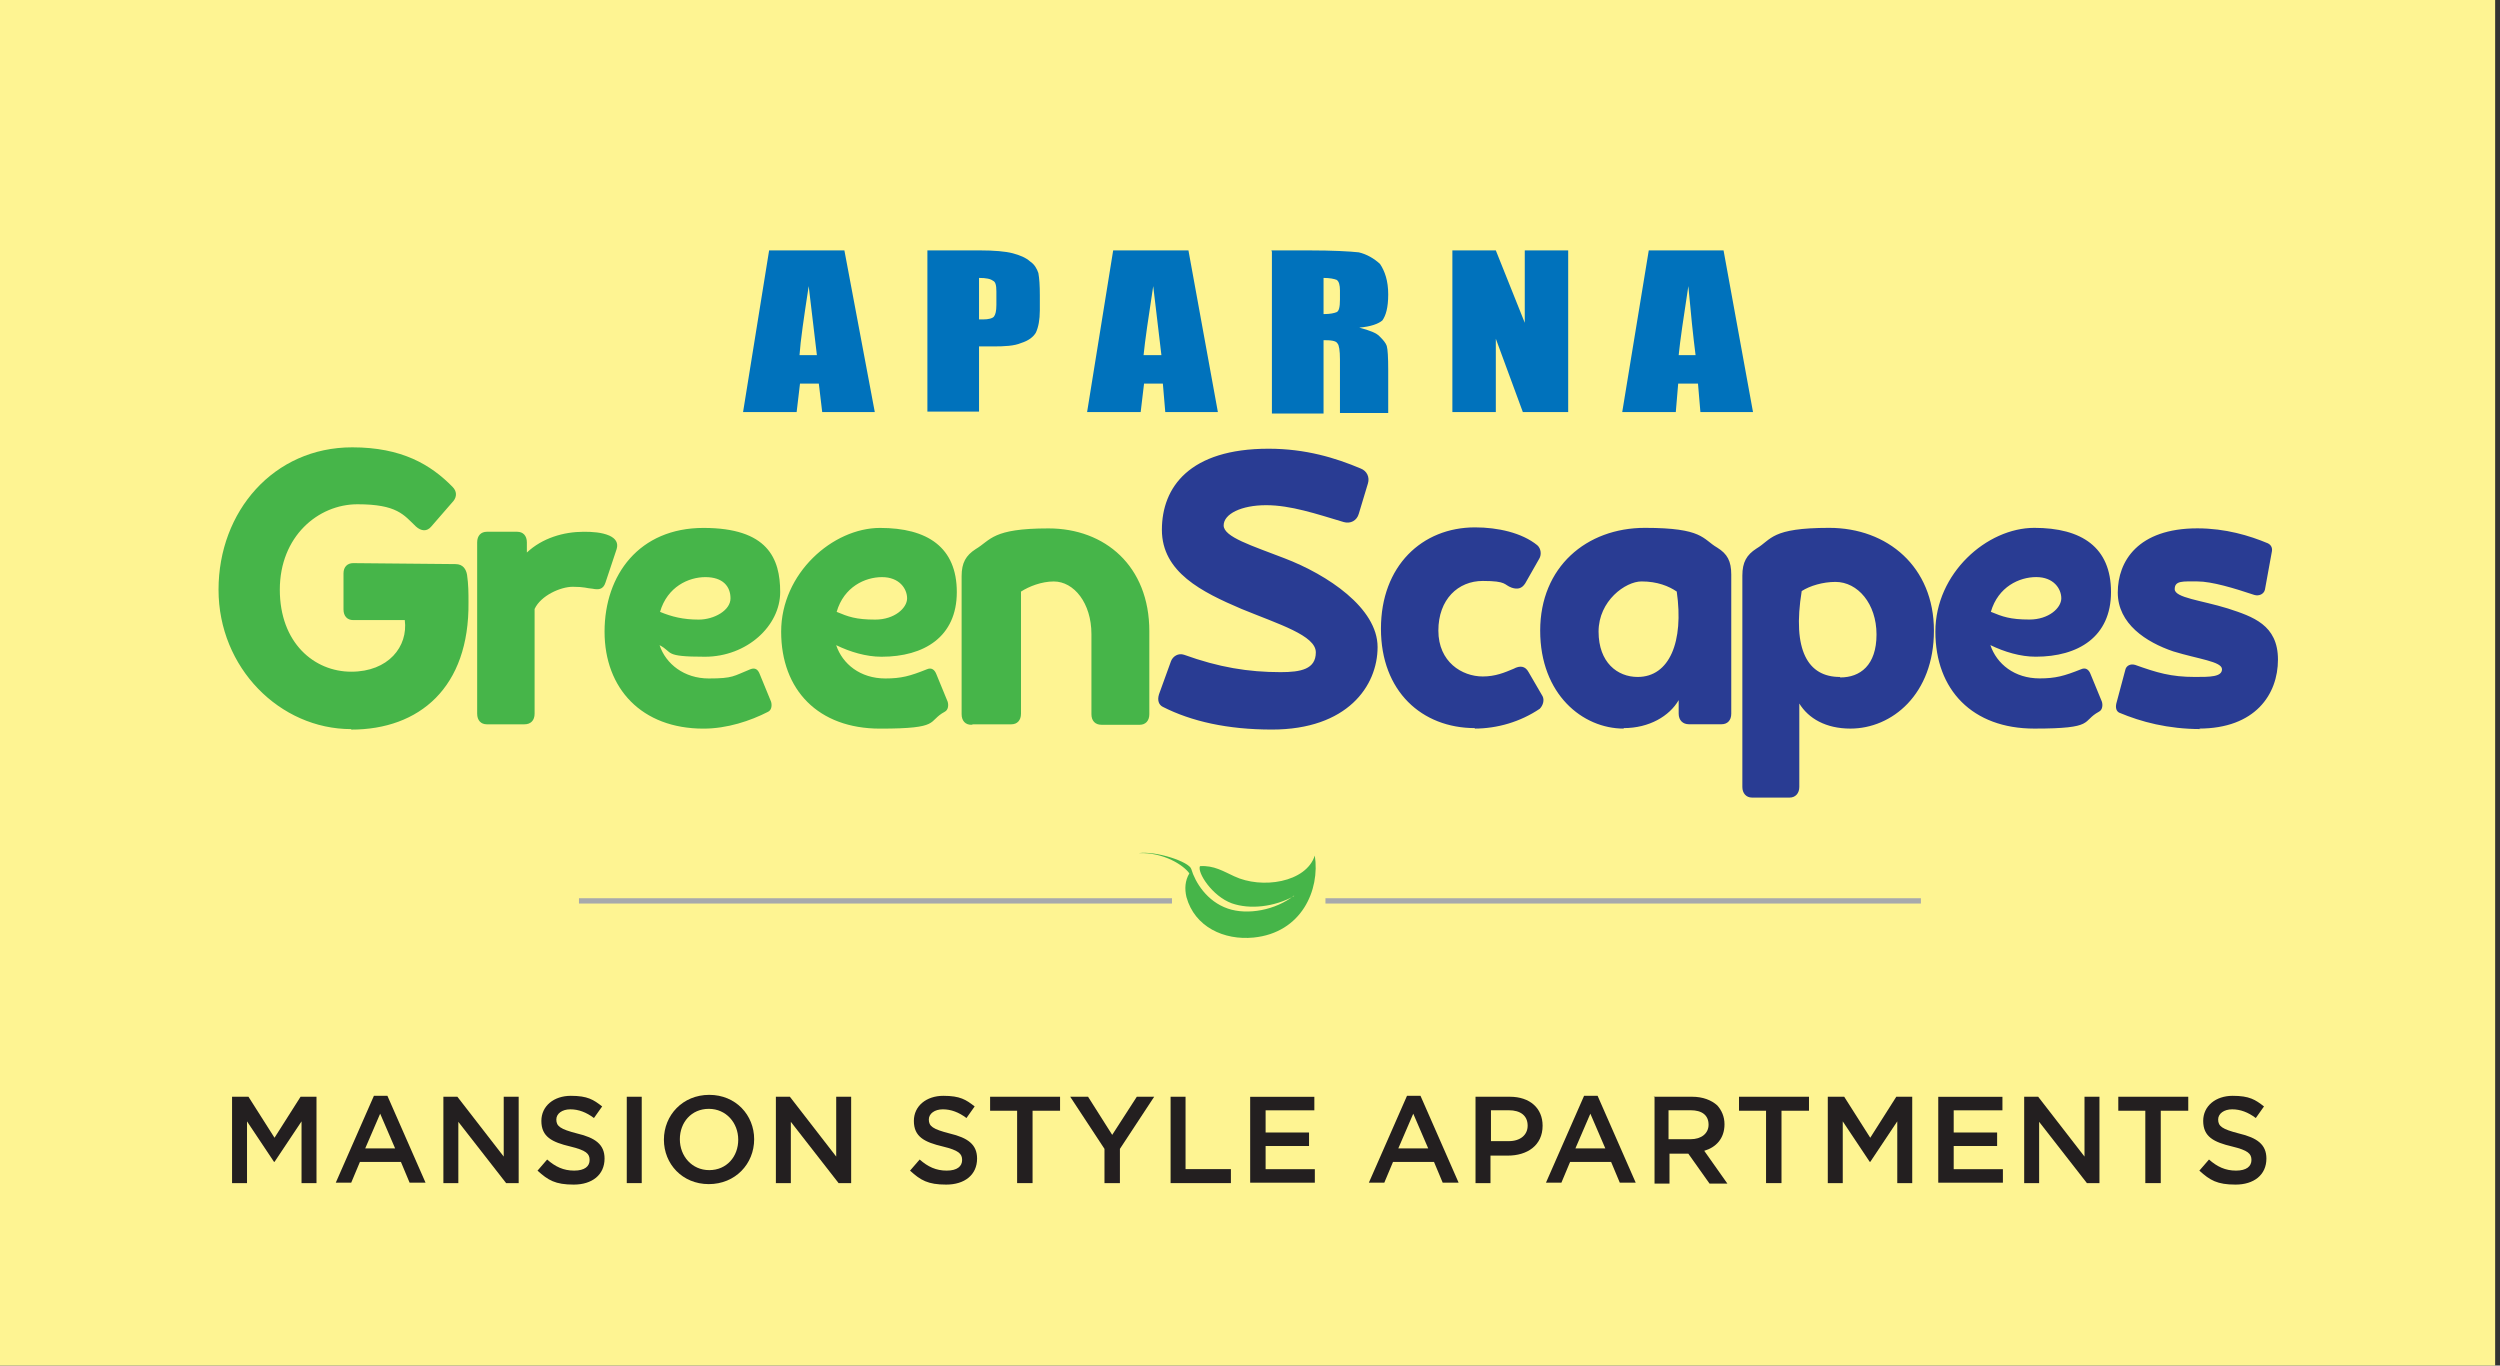 <svg width="119" height="65" viewBox="0 0 119 65" fill="none" xmlns="http://www.w3.org/2000/svg">
<rect x="0" y="0" width="119" height="65" fill="#333333" stroke="none"/>
<path d="M118.769 0H0V65H118.769V0Z" fill="#FEF492"/>
<path fill-rule="evenodd" clip-rule="evenodd" d="M80.709 16.904C80.594 16.008 80.48 14.905 80.365 13.619C80.135 15.112 79.974 16.215 79.905 16.904H80.732H80.709ZM82.041 11.919L83.443 19.614H80.939L80.824 18.259H79.882L79.768 19.614H77.218L78.481 11.919H82.041ZM74.646 11.919V19.614H72.487L71.201 16.123V19.614H69.133V11.919H71.201L72.579 15.365V11.919H74.646ZM63.001 13.252V14.951C63.322 14.951 63.506 14.905 63.621 14.859C63.736 14.813 63.782 14.607 63.782 14.262V13.826C63.782 13.573 63.736 13.389 63.621 13.32C63.506 13.275 63.299 13.229 63.001 13.229M60.52 11.919H62.289C63.46 11.919 64.241 11.965 64.677 12.011C65.068 12.103 65.412 12.31 65.688 12.563C65.918 12.907 66.079 13.366 66.079 14.01C66.079 14.653 65.964 15.02 65.803 15.25C65.619 15.411 65.252 15.548 64.701 15.594C65.206 15.732 65.527 15.847 65.688 16.031C65.849 16.192 65.964 16.329 66.01 16.467C66.056 16.628 66.079 17.018 66.079 17.616V19.66H63.782V17.11C63.782 16.674 63.736 16.421 63.667 16.352C63.598 16.215 63.345 16.192 63.001 16.192V19.683H60.543V11.988L60.52 11.919ZM55.283 16.904C55.169 16.008 55.054 14.905 54.893 13.619C54.663 15.112 54.503 16.215 54.434 16.904H55.306H55.283ZM56.57 11.919L57.971 19.614H55.467L55.352 18.259H54.457L54.296 19.614H51.746L52.987 11.919H56.547H56.57ZM46.602 13.252V15.204H46.808C47.038 15.204 47.245 15.158 47.314 15.066C47.383 14.974 47.428 14.813 47.428 14.515V13.872C47.428 13.573 47.383 13.412 47.268 13.366C47.153 13.275 46.946 13.229 46.602 13.229M44.144 11.919H46.648C47.314 11.919 47.865 11.965 48.209 12.057C48.554 12.149 48.83 12.264 49.036 12.448C49.243 12.585 49.358 12.792 49.427 12.999C49.473 13.252 49.496 13.596 49.496 14.056V14.768C49.496 15.227 49.427 15.571 49.312 15.824C49.197 16.031 48.967 16.215 48.6 16.329C48.278 16.467 47.819 16.49 47.268 16.49H46.602V19.591H44.144V11.896V11.919ZM38.884 16.904C38.769 16.008 38.655 14.905 38.494 13.619C38.264 15.112 38.103 16.215 38.057 16.904H38.884ZM40.193 11.919L41.64 19.614H39.137L38.976 18.259H38.08L37.92 19.614H35.37L36.61 11.919H40.17H40.193Z" fill="#0072BC"/>
<path fill-rule="evenodd" clip-rule="evenodd" d="M16.719 34.729C19.957 34.729 22.346 32.731 22.3 28.666C22.3 28.252 22.3 27.816 22.231 27.357C22.185 27.104 22.047 26.851 21.68 26.851L16.811 26.805C16.535 26.805 16.351 26.989 16.351 27.288V29.01C16.351 29.332 16.535 29.516 16.811 29.516H19.268C19.429 30.779 18.487 31.973 16.719 31.973C14.95 31.973 13.319 30.595 13.319 28.069C13.319 25.542 15.134 24.003 17.017 24.003C18.901 24.003 19.222 24.509 19.796 25.06C20.049 25.289 20.325 25.312 20.531 25.06L21.588 23.842C21.749 23.636 21.749 23.383 21.542 23.176C20.508 22.12 19.13 21.293 16.765 21.293C13.021 21.293 10.402 24.348 10.402 28.069C10.402 31.789 13.319 34.706 16.719 34.706M23.15 34.477H24.964C25.263 34.477 25.447 34.293 25.447 33.971V28.987C25.745 28.344 26.687 27.931 27.261 27.931C27.835 27.931 27.904 28 28.203 28.023C28.455 28.069 28.708 28.092 28.823 27.724L29.351 26.139C29.443 25.841 29.305 25.634 29.007 25.496C28.639 25.335 28.18 25.312 27.789 25.312C26.825 25.312 25.814 25.611 25.079 26.3V25.818C25.079 25.496 24.895 25.312 24.62 25.312H23.173C22.897 25.312 22.713 25.496 22.713 25.818V33.971C22.713 34.293 22.897 34.477 23.173 34.477M36.173 32.111L36.701 33.397C36.747 33.535 36.747 33.788 36.563 33.88C35.713 34.316 34.611 34.683 33.485 34.683C30.546 34.683 28.777 32.777 28.777 30.067C28.777 27.357 30.431 25.129 33.485 25.129C36.54 25.129 37.137 26.576 37.137 28.183C37.137 29.791 35.553 31.261 33.554 31.261C31.556 31.261 32.061 31.055 31.395 30.71C31.694 31.606 32.567 32.295 33.738 32.295C34.909 32.295 34.909 32.18 35.713 31.858C35.943 31.767 36.081 31.858 36.173 32.111ZM33.577 27.471C32.773 27.471 31.763 27.931 31.418 29.125C31.97 29.355 32.521 29.493 33.256 29.493C33.991 29.493 34.772 29.056 34.772 28.482C34.772 27.908 34.404 27.471 33.577 27.471ZM44.579 32.111C44.487 31.858 44.326 31.767 44.12 31.858C43.316 32.18 42.902 32.295 42.144 32.295C40.95 32.295 40.1 31.606 39.802 30.71C40.468 31.032 41.226 31.261 41.961 31.261C43.982 31.261 45.544 30.32 45.544 28.183C45.544 26.047 44.143 25.129 41.892 25.129C39.641 25.129 37.183 27.288 37.183 30.067C37.183 32.846 38.952 34.683 41.892 34.683C44.832 34.683 44.12 34.339 44.969 33.88C45.153 33.788 45.153 33.535 45.107 33.397L44.579 32.111ZM41.984 27.471C42.81 27.471 43.178 28.023 43.178 28.482C43.178 28.941 42.581 29.493 41.662 29.493C40.743 29.493 40.376 29.355 39.825 29.125C40.169 27.931 41.18 27.471 41.984 27.471ZM46.325 34.477H48.139C48.415 34.477 48.599 34.293 48.599 33.971V28.16C48.989 27.908 49.586 27.678 50.16 27.678C51.125 27.678 51.952 28.712 51.952 30.182V33.994C51.952 34.316 52.136 34.5 52.434 34.5H54.249C54.524 34.5 54.708 34.316 54.708 33.994V30.044C54.708 26.943 52.595 25.152 49.908 25.152C47.22 25.152 47.174 25.703 46.44 26.139C45.98 26.438 45.773 26.782 45.773 27.425V33.994C45.773 34.316 45.957 34.5 46.233 34.5" fill="#46B549"/>
<path fill-rule="evenodd" clip-rule="evenodd" d="M60.542 34.727C64.126 34.727 65.573 32.66 65.573 30.799C65.573 28.939 63.184 27.354 61.14 26.573C59.601 25.976 58.246 25.563 58.246 25.011C58.246 24.46 59.095 24.047 60.267 24.047C61.438 24.047 62.656 24.46 63.965 24.851C64.286 24.942 64.585 24.782 64.677 24.46L65.113 23.013C65.205 22.715 65.067 22.416 64.769 22.301C63.574 21.796 62.15 21.359 60.382 21.359C56.615 21.359 55.306 23.197 55.306 25.218C55.306 27.239 57.212 28.181 59.095 28.985C60.887 29.72 62.633 30.248 62.633 31.052C62.633 31.856 61.92 31.994 60.956 31.994C59.417 31.994 58.016 31.764 56.362 31.167C56.087 31.075 55.834 31.236 55.742 31.465L55.168 33.05C55.076 33.349 55.168 33.556 55.352 33.647C56.707 34.336 58.429 34.727 60.542 34.727ZM70.189 34.681C71.269 34.681 72.371 34.359 73.29 33.739C73.451 33.578 73.519 33.326 73.428 33.142L72.761 31.994C72.601 31.695 72.348 31.672 72.049 31.833C71.613 32.017 71.177 32.2 70.579 32.2C69.592 32.2 68.466 31.511 68.466 30.018C68.466 28.526 69.408 27.653 70.579 27.653C71.751 27.653 71.567 27.836 71.958 27.974C72.233 28.066 72.44 28.02 72.601 27.767L73.267 26.596C73.382 26.412 73.359 26.114 73.175 25.953C72.44 25.356 71.292 25.103 70.212 25.103C67.686 25.103 65.733 26.941 65.733 29.927C65.733 32.912 67.686 34.658 70.212 34.658M77.286 34.681C75.334 34.681 73.313 33.05 73.313 30.018C73.313 26.987 75.518 25.126 78.297 25.126C81.076 25.126 81.03 25.654 81.742 26.068C82.224 26.366 82.408 26.711 82.408 27.354V33.969C82.408 34.291 82.224 34.474 81.949 34.474H80.387C80.111 34.474 79.905 34.291 79.905 33.969V33.326C79.468 34.084 78.504 34.658 77.286 34.658M77.952 32.223C79.468 32.223 80.157 30.547 79.813 28.158C79.445 27.905 78.894 27.676 78.136 27.676C77.378 27.676 76.092 28.594 76.092 30.064C76.092 31.534 76.988 32.223 77.952 32.223ZM83.465 37.965H85.187C85.463 37.965 85.647 37.759 85.647 37.46V33.487C86.083 34.199 86.91 34.681 88.081 34.681C90.057 34.681 92.055 33.05 92.055 30.018C92.055 26.987 89.85 25.126 87.071 25.126C84.292 25.126 84.338 25.677 83.603 26.114C83.143 26.412 82.936 26.757 82.936 27.4V37.46C82.936 37.759 83.12 37.965 83.396 37.965M87.576 32.223C86.06 32.223 85.302 30.96 85.761 28.135C86.152 27.882 86.772 27.699 87.369 27.699C88.426 27.699 89.322 28.732 89.322 30.202C89.322 31.672 88.541 32.246 87.599 32.246M99.519 32.108C99.428 31.856 99.267 31.764 99.06 31.856C98.256 32.177 97.843 32.292 97.085 32.292C95.891 32.292 95.041 31.603 94.742 30.707C95.408 31.029 96.166 31.259 96.901 31.259C98.922 31.259 100.484 30.317 100.484 28.181C100.484 26.045 99.083 25.126 96.832 25.126C94.581 25.126 92.124 27.285 92.124 30.064C92.124 32.843 93.892 34.681 96.832 34.681C99.772 34.681 99.06 34.336 99.91 33.877C100.094 33.785 100.094 33.532 100.048 33.395L99.519 32.108ZM96.924 27.469C97.751 27.469 98.118 28.02 98.118 28.48C98.118 28.939 97.521 29.49 96.603 29.49C95.684 29.49 95.316 29.352 94.765 29.123C95.11 27.928 96.12 27.469 96.924 27.469ZM104.664 34.681C107.352 34.681 108.431 33.05 108.431 31.396C108.431 29.743 107.237 29.352 106.042 28.962C104.779 28.571 103.516 28.456 103.516 28.043C103.516 27.63 103.906 27.676 104.595 27.676C105.284 27.676 106.341 27.997 107.306 28.319C107.535 28.388 107.765 28.273 107.811 28.066L108.133 26.297C108.178 26.114 108.133 25.953 107.949 25.861C107.076 25.494 105.928 25.149 104.595 25.149C101.77 25.149 100.806 26.711 100.806 28.204C100.806 29.697 102.161 30.57 103.447 31.006C104.641 31.373 105.767 31.488 105.767 31.856C105.767 32.223 105.193 32.223 104.481 32.223C103.332 32.223 102.666 32.017 101.633 31.649C101.403 31.58 101.219 31.695 101.173 31.856L100.737 33.487C100.691 33.693 100.737 33.854 100.875 33.923C101.908 34.359 103.194 34.704 104.756 34.704" fill="#293C93"/>
<path d="M27.559 42.882H55.786" stroke="#A7A9AC" stroke-width="0.253" stroke-miterlimit="22.9"/>
<path d="M63.092 42.882H91.435" stroke="#A7A9AC" stroke-width="0.253" stroke-miterlimit="22.9"/>
<path fill-rule="evenodd" clip-rule="evenodd" d="M61.597 42.653C60.632 43.181 59.484 43.296 58.634 42.998C57.692 42.653 56.98 41.528 57.118 41.229C57.784 41.183 58.244 41.482 58.749 41.711C60.058 42.331 62.171 42.01 62.585 40.724C62.837 42.354 61.964 44.399 59.668 44.628C58.267 44.766 56.865 44.123 56.475 42.699C56.383 42.308 56.406 41.918 56.613 41.574C56.36 41.206 55.419 40.563 54.201 40.609C55.028 40.494 56.613 41.022 56.705 41.367C56.888 41.987 57.44 42.906 58.45 43.25C59.392 43.572 60.724 43.319 61.597 42.63" fill="#46B549"/>
<path d="M11.069 52.205H11.827L13.067 54.157L14.307 52.205H15.065V56.316H14.353V53.377L13.067 55.306H13.044L11.758 53.377V56.316H11.046V52.205H11.069Z" fill="#231F20"/>
<path d="M17.775 52.161H18.441L20.256 56.295H19.497L19.084 55.308H17.132L16.718 56.295H15.983L17.798 52.161H17.775ZM18.808 54.665L18.096 53.011L17.384 54.665H18.808Z" fill="#231F20"/>
<path d="M21.105 52.205H21.771L23.977 55.053V52.205H24.689V56.316H24.091L21.817 53.399V56.316H21.105V52.205Z" fill="#231F20"/>
<path d="M25.608 55.698L26.044 55.193C26.435 55.538 26.825 55.721 27.331 55.721C27.836 55.721 28.066 55.514 28.066 55.216C28.066 54.917 27.905 54.757 27.147 54.573C26.274 54.366 25.769 54.113 25.769 53.355C25.769 52.644 26.366 52.161 27.17 52.161C27.974 52.161 28.249 52.345 28.663 52.666L28.272 53.218C27.905 52.942 27.537 52.804 27.147 52.804C26.756 52.804 26.481 53.011 26.481 53.287C26.481 53.608 26.665 53.746 27.468 53.953C28.341 54.159 28.777 54.481 28.777 55.147C28.777 55.928 28.18 56.387 27.308 56.387C26.435 56.387 26.09 56.181 25.585 55.721L25.608 55.698Z" fill="#231F20"/>
<path d="M29.834 52.205H30.546V56.316H29.834V52.205Z" fill="#231F20"/>
<path d="M31.602 54.251C31.602 53.08 32.498 52.115 33.761 52.115C35.025 52.115 35.898 53.08 35.898 54.228C35.898 55.4 35.002 56.364 33.739 56.364C32.475 56.364 31.602 55.4 31.602 54.251ZM35.14 54.251C35.14 53.447 34.565 52.781 33.739 52.781C32.912 52.781 32.361 53.424 32.361 54.228C32.361 55.032 32.935 55.698 33.761 55.698C34.588 55.698 35.14 55.055 35.14 54.251Z" fill="#231F20"/>
<path d="M36.932 52.205H37.598L39.803 55.053V52.205H40.515V56.316H39.917L37.644 53.399V56.316H36.932V52.205Z" fill="#231F20"/>
<path d="M43.339 55.698L43.776 55.193C44.166 55.538 44.557 55.721 45.062 55.721C45.567 55.721 45.797 55.514 45.797 55.216C45.797 54.917 45.636 54.757 44.878 54.573C44.005 54.366 43.5 54.113 43.5 53.355C43.5 52.644 44.097 52.161 44.901 52.161C45.705 52.161 45.981 52.345 46.394 52.666L46.004 53.218C45.636 52.942 45.269 52.804 44.878 52.804C44.488 52.804 44.212 53.011 44.212 53.287C44.212 53.608 44.396 53.746 45.2 53.953C46.073 54.159 46.509 54.481 46.509 55.147C46.509 55.928 45.912 56.387 45.039 56.387C44.166 56.387 43.822 56.181 43.316 55.721L43.339 55.698Z" fill="#231F20"/>
<path d="M48.438 52.871H47.129V52.205H50.459V52.871H49.15V56.316H48.415V52.871H48.438Z" fill="#231F20"/>
<path d="M52.573 54.686L50.942 52.205H51.792L52.941 54.02L54.112 52.205H54.939L53.308 54.686V56.316H52.573V54.709V54.686Z" fill="#231F20"/>
<path d="M55.72 52.205H56.432V55.65H58.591V56.316H55.72V52.205Z" fill="#231F20"/>
<path d="M59.508 52.208H62.563V52.851H60.243V53.907H62.31V54.55H60.243V55.653H62.586V56.296H59.508V52.185V52.208Z" fill="#231F20"/>
<path d="M66.95 52.161H67.616L69.43 56.295H68.672L68.259 55.308H66.307L65.893 56.295H65.158L66.973 52.161H66.95ZM67.983 54.665L67.271 53.011L66.559 54.665H67.983Z" fill="#231F20"/>
<path d="M70.258 52.205H71.866C72.831 52.205 73.428 52.756 73.428 53.583C73.428 54.525 72.693 55.007 71.774 55.007H70.947V56.316H70.235V52.205H70.258ZM71.82 54.318C72.371 54.318 72.716 54.02 72.716 53.583C72.716 53.101 72.371 52.848 71.82 52.848H70.97V54.318H71.82Z" fill="#231F20"/>
<path d="M75.379 52.161H76.046L77.86 56.295H77.102L76.689 55.308H74.736L74.323 56.295H73.588L75.402 52.161H75.379ZM76.413 54.665L75.701 53.011L74.989 54.665H76.413Z" fill="#231F20"/>
<path d="M78.71 52.205H80.547C81.053 52.205 81.466 52.366 81.742 52.618C81.948 52.848 82.086 53.147 82.086 53.514C82.086 54.203 81.673 54.617 81.122 54.778L82.224 56.339H81.374L80.364 54.915H79.468V56.339H78.756V52.228L78.71 52.205ZM80.478 54.226C80.984 54.226 81.328 53.951 81.328 53.537C81.328 53.078 81.007 52.848 80.478 52.848H79.422V54.226H80.478Z" fill="#231F20"/>
<path d="M84.087 52.871H82.777V52.205H86.108V52.871H84.799V56.316H84.064V52.871H84.087Z" fill="#231F20"/>
<path d="M87.026 52.205H87.784L89.024 54.157L90.264 52.205H91.022V56.316H90.31V53.377L89.024 55.306H89.001L87.715 53.377V56.316H87.003V52.205H87.026Z" fill="#231F20"/>
<path d="M92.261 52.208H95.316V52.851H92.996V53.907H95.063V54.55H92.996V55.653H95.338V56.296H92.261V52.185V52.208Z" fill="#231F20"/>
<path d="M96.351 52.205H97.017L99.222 55.053V52.205H99.934V56.316H99.337L97.063 53.399V56.316H96.351V52.205Z" fill="#231F20"/>
<path d="M102.14 52.871H100.831V52.205H104.161V52.871H102.852V56.316H102.117V52.871H102.14Z" fill="#231F20"/>
<path d="M104.711 55.698L105.148 55.193C105.538 55.538 105.929 55.721 106.434 55.721C106.939 55.721 107.169 55.514 107.169 55.216C107.169 54.917 107.008 54.757 106.25 54.573C105.378 54.366 104.872 54.113 104.872 53.355C104.872 52.644 105.469 52.161 106.273 52.161C107.077 52.161 107.353 52.345 107.766 52.666L107.376 53.218C107.008 52.942 106.641 52.804 106.25 52.804C105.86 52.804 105.584 53.011 105.584 53.287C105.584 53.608 105.768 53.746 106.572 53.953C107.445 54.159 107.881 54.481 107.881 55.147C107.881 55.928 107.284 56.387 106.411 56.387C105.538 56.387 105.194 56.181 104.688 55.721L104.711 55.698Z" fill="#231F20"/>
</svg>
